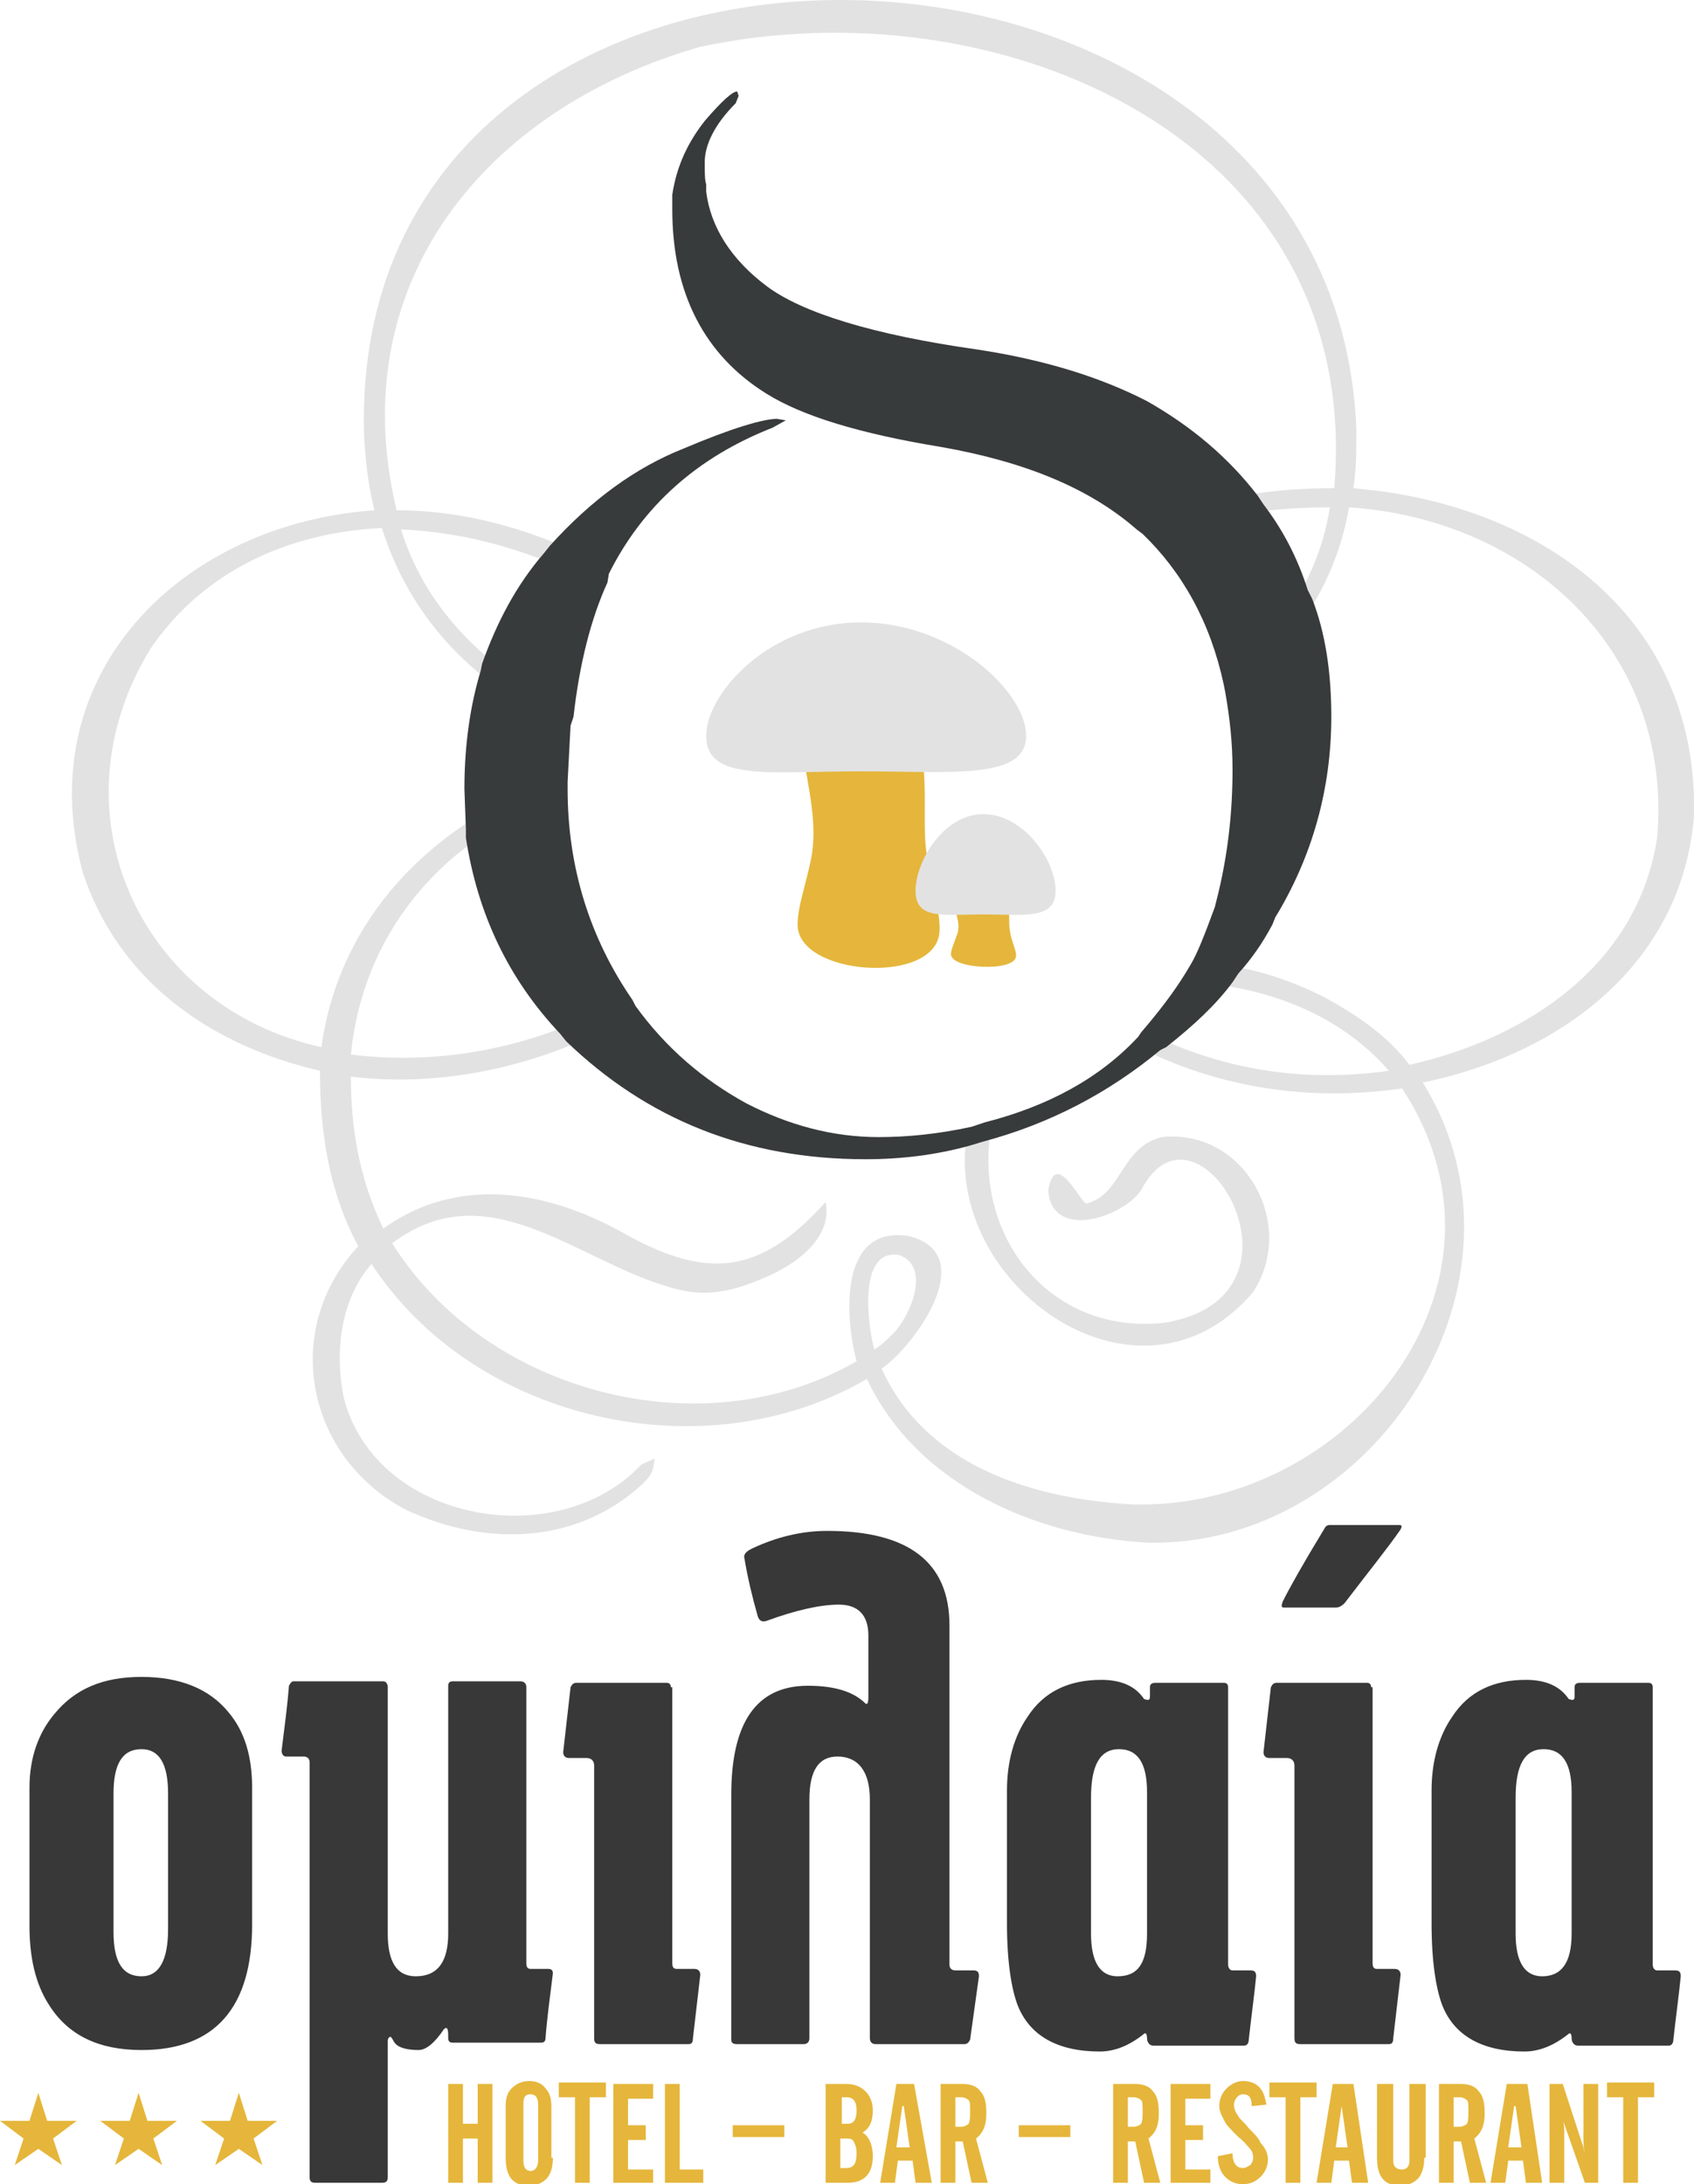 <?xml version="1.0" encoding="UTF-8"?> <svg xmlns="http://www.w3.org/2000/svg" xmlns:xlink="http://www.w3.org/1999/xlink" version="1.1" id="Layer_1" x="0px" y="0px" viewBox="0 0 114.9 148.1" style="enable-background:new 0 0 114.9 148.1;" xml:space="preserve"> <style type="text/css"> .st0{fill-rule:evenodd;clip-rule:evenodd;fill:#E3E2E2;} .st1{fill:#383B3B;} .st2{fill-rule:evenodd;clip-rule:evenodd;fill:#E5B63B;} .st3{fill:#373837;} .st4{fill:#E5B63B;} </style> <path class="st3" d="M106.6,131.1v-9.6c0-1.9-0.6-2.9-1.9-2.9c-1.3,0-1.9,1.1-1.9,3.3v9.2c0,1.9,0.6,2.9,1.8,2.9 C105.9,134,106.6,133.1,106.6,131.1 M106.8,115v-0.6c0-0.2,0.1-0.3,0.4-0.3h4.6c0.2,0,0.3,0.1,0.3,0.3v18.8c0,0.2,0.1,0.4,0.3,0.4 h1.2c0.3,0,0.4,0.1,0.4,0.4c-0.1,1.1-0.3,2.5-0.5,4.3c0,0.2-0.1,0.4-0.3,0.4H107c-0.2,0-0.4-0.2-0.4-0.5c0-0.3-0.1-0.4-0.2-0.3 c-1,0.8-2,1.2-3,1.2c-2.9,0-4.8-1.1-5.6-3.2c-0.4-1.1-0.7-2.9-0.7-5.5v-9c0-2,0.5-3.7,1.4-5c1.1-1.7,2.8-2.5,5-2.5 c1.3,0,2.3,0.4,2.9,1.3C106.7,115.3,106.8,115.3,106.8,115z M87.1,109c-0.2,0-0.2-0.1-0.1-0.4c0.5-1,1.4-2.6,2.8-4.9 c0.1-0.2,0.2-0.3,0.4-0.3h4.7c0.2,0,0.2,0.1,0.1,0.3c-0.9,1.3-2.2,2.9-3.8,5c-0.2,0.2-0.4,0.3-0.6,0.3H87.1z M93,114.4 c0-0.2-0.1-0.3-0.3-0.3h-6.1c-0.2,0-0.3,0.1-0.4,0.3l-0.5,4.4c0,0.2,0.1,0.4,0.4,0.4h1.2c0.3,0,0.5,0.2,0.5,0.5v18.5 c0,0.3,0.1,0.4,0.4,0.4h6c0.2,0,0.3-0.1,0.3-0.4l0.5-4.3c0-0.2-0.1-0.4-0.4-0.4h-1.2c-0.2,0-0.3-0.1-0.3-0.4V114.4z M77.8,131.1 v-9.6c0-1.9-0.6-2.9-1.9-2.9c-1.3,0-1.9,1.1-1.9,3.3v9.2c0,1.9,0.6,2.9,1.8,2.9C77.2,134,77.8,133.1,77.8,131.1z M78,115v-0.6 c0-0.2,0.1-0.3,0.4-0.3H83c0.2,0,0.3,0.1,0.3,0.3v18.8c0,0.2,0.1,0.4,0.3,0.4h1.2c0.3,0,0.4,0.1,0.4,0.4c-0.1,1.1-0.3,2.5-0.5,4.3 c0,0.2-0.1,0.4-0.3,0.4h-6.2c-0.2,0-0.4-0.2-0.4-0.5c0-0.3-0.1-0.4-0.2-0.3c-1,0.8-2,1.2-3,1.2c-2.9,0-4.8-1.1-5.6-3.2 c-0.4-1.1-0.7-2.9-0.7-5.5v-9c0-2,0.5-3.7,1.4-5c1.1-1.7,2.8-2.5,5-2.5c1.3,0,2.3,0.4,2.9,1.3C77.9,115.3,78,115.3,78,115z M56.9,108.8c1.3,0,2,0.7,2,2.1v4.2c0,0.4-0.1,0.5-0.2,0.4c-0.8-0.8-2.1-1.2-3.9-1.2c-3.5,0-5.2,2.5-5.2,7.4v16.6 c0,0.2,0.1,0.3,0.4,0.3h4.5c0.2,0,0.4-0.1,0.4-0.4V122c0-1.9,0.6-2.9,1.9-2.9c1.4,0,2.2,1,2.2,2.9v16.2c0,0.2,0.1,0.4,0.4,0.4h6 c0.2,0,0.3-0.1,0.4-0.3l0.6-4.3c0-0.3-0.1-0.4-0.4-0.4h-1.2c-0.2,0-0.4-0.1-0.4-0.4v-23c0-4.3-2.8-6.4-8.3-6.4 c-1.7,0-3.4,0.4-5.1,1.2c-0.4,0.2-0.6,0.4-0.5,0.7c0.2,1.2,0.5,2.5,0.9,3.9c0.1,0.3,0.3,0.4,0.6,0.3 C53.9,109.2,55.6,108.8,56.9,108.8z M45.5,114.4c0-0.2-0.1-0.3-0.3-0.3h-6.1c-0.2,0-0.3,0.1-0.4,0.3l-0.5,4.4c0,0.2,0.1,0.4,0.4,0.4 h1.2c0.3,0,0.5,0.2,0.5,0.5v18.5c0,0.3,0.1,0.4,0.4,0.4h6c0.2,0,0.3-0.1,0.3-0.4l0.5-4.3c0-0.2-0.1-0.4-0.4-0.4h-1.2 c-0.2,0-0.3-0.1-0.3-0.4V114.4z M30.1,137.6c0.2-0.2,0.3-0.1,0.3,0.4v0.2c0,0.2,0.1,0.3,0.3,0.3h6c0.2,0,0.3-0.1,0.3-0.3 c0.1-1.3,0.3-2.8,0.5-4.4c0-0.2-0.1-0.3-0.3-0.3H36c-0.2,0-0.3-0.1-0.3-0.4v-18.7c0-0.2-0.1-0.4-0.4-0.4h-4.6 c-0.2,0-0.3,0.1-0.3,0.3v16.8c0,1.9-0.7,2.9-2.2,2.9c-1.3,0-1.9-1-1.9-2.9v-16.7c0-0.2-0.1-0.4-0.3-0.4h-6.1c-0.1,0-0.2,0.1-0.3,0.3 c-0.1,1.3-0.3,2.8-0.5,4.4c0,0.2,0.1,0.4,0.3,0.4h1.2c0.2,0,0.4,0.1,0.4,0.4v28.1c0,0.3,0.1,0.4,0.4,0.4h4.5c0.3,0,0.4-0.1,0.4-0.4 v-9.2c0-0.2,0.1-0.3,0.2-0.3c0,0,0.1,0.1,0.2,0.3c0.2,0.4,0.8,0.6,1.7,0.6C28.9,139,29.5,138.5,30.1,137.6z M11.4,121.6 c0-2-0.6-3-1.8-3c-1.3,0-1.9,1-1.9,3v9.4c0,2,0.6,3,1.9,3c1.2,0,1.8-1.1,1.8-3.2V121.6z M2,121.2c0-2,0.6-3.7,1.7-5 c1.4-1.7,3.3-2.5,5.9-2.5c2.6,0,4.6,0.8,5.9,2.4c1.1,1.3,1.6,3,1.6,5.1v9.3c0,5.6-2.5,8.5-7.5,8.5c-2.9,0-5-1-6.3-3.1 c-0.9-1.4-1.3-3.2-1.3-5.3V121.2z"></path> <polygon class="st2" points="2.6,141.9 3.2,143.8 5.2,143.8 3.6,145 4.2,146.8 2.6,145.7 1,146.8 1.6,145 0,143.8 2,143.8 "></polygon> <polygon class="st2" points="9.4,141.9 10,143.8 12,143.8 10.4,145 11,146.8 9.4,145.7 7.8,146.8 8.4,145 6.8,143.8 8.8,143.8 "></polygon> <polygon class="st2" points="16.2,141.9 16.8,143.8 18.8,143.8 17.2,145 17.8,146.8 16.2,145.7 14.6,146.8 15.2,145 13.6,143.8 15.6,143.8 "></polygon> <path class="st0" d="M93.6,33.3c11.9,1.6,21.6,9.2,21.3,22c-0.8,10.1-9.1,16.2-18.4,18.1c8.4,13.5-3.3,31.5-18.6,31.2 c-7.6-0.4-15.7-3.9-19.1-11.1c-11,6.4-26.6,2.9-33.6-7.8c-2.1,2.4-2.5,5.9-1.9,9c2.1,8.5,14.5,10.7,20.2,4.6l0.9-0.4 c-0.1,0.9-0.2,1.1-0.8,1.7c-4.4,4.1-10.6,4.3-16,1.8c-6.8-3.5-8.6-12.2-3.3-17.9c-2-3.7-2.6-7.8-2.6-11.9 c-7.4-1.7-13.7-6.1-16.1-13.5C2,45.6,12.4,35.5,25.4,34.6c-0.4-1.6-0.6-3.2-0.7-4.9C23.3-10.5,90.5-9.1,92,29.1c0,1.4,0,2.7-0.2,4 L93.6,33.3z M67.3,76.1c-1.5,7.3,3.6,14.4,11.6,13.6c11-1.7,2.3-16.4-1.5-9c-1.3,1.9-6.1,3.4-6.3,0c0.5-2.9,2.2,0.9,2.6,0.9 c2.4-0.6,2.3-3.8,5.1-4.5c5.6-0.6,9.2,5.9,6.2,10.5c-7.7,9.1-21.2-0.5-19.4-10.8C66.3,76.7,66.6,76.2,67.3,76.1z M89.8,67.6 c2.2,1.2,4.3,2.6,5.8,4.6c8-1.8,15.5-6.8,16.8-15.4c1.1-12.7-8.8-21.6-20.9-22.4c-0.9,5.3-3.9,9.5-7.9,12.9c0-0.5-0.1-0.9-0.2-1.4 c3.5-3,6.1-6.9,6.8-11.5c-3.8,0-7.5,0.5-11.1,1.7c-0.3-0.4-0.5-0.6-0.8-0.9c4-1.5,8-2.1,12.2-2.1c2-23.8-22.9-34.3-43.1-29.9 c-14.5,4.2-24.2,16-20.5,31.4c5,0,9.8,1.5,14.2,3.8c-0.2,0.4-0.3,0.8-0.5,1.2c-4.3-2.1-8.6-3.5-13.4-3.7c1.6,5.2,5.5,9.1,10.2,11.6 c-0.1,0.5-0.1,0.8-0.2,1.3c-5.4-2.9-9.4-7-11.3-13c-6.3,0.3-12.1,2.9-15.7,8.2C3.4,55.1,9.5,68.3,21.8,71C23,62.3,29.2,56,37.2,53 v1.3c-7.4,2.9-12.6,9.1-13.4,17.2c6.4,0.8,12.9-0.6,18.5-3.8c0.2,0.4,0.3,0.7,0.6,1.1c-5.6,3.3-12.5,5-19.1,4.2 c0,3.6,0.6,7,2.2,10.3c5-3.6,11-2.6,16.1,0.2c5.8,3.3,9.4,3,13.9-2c0.5,2.5-2.1,4.4-4.8,5.4c-2,0.8-3.7,1-5.7,0.4 c-6.4-1.8-12.4-7.9-18.9-3c6.4,10.2,21.1,14,31.5,8c-0.8-3-1.2-9.2,3.5-8.5c5,1.2,0.4,7.5-1.8,9c3,6.6,10.2,8.8,16.9,9.2 c14.6,0.5,27.2-14.8,18.4-28.2c-6.3,0.9-12.4,0-18.1-2.9c0.3-0.3,0.6-0.6,1-0.8c5.1,2.5,10.6,3.3,16.2,2.5c-3.3-3.8-8.1-5.6-13.1-6 c0.3-0.4,0.5-0.8,0.7-1.3C84.6,65.5,87.2,66.3,89.8,67.6z M60.6,90.4c1.1-1.1,2.6-4.5,0.4-5.3c-2.9-0.5-2.1,5-1.7,6.4 C59.8,91.2,60.2,90.8,60.6,90.4z"></path> <path class="st1" d="M47.9,13c0.3,2.4,1.7,4.6,4.1,6.4c2.4,1.8,7.2,3.3,14.3,4.3c4.6,0.7,8.4,1.9,11.5,3.5c3,1.7,5.5,3.8,7.5,6.4 l0.4,0.6c1.3,1.7,2.3,3.6,3,5.8l0.3,0.6c0.9,2.3,1.3,5,1.3,8c0,4.9-1.3,9.5-3.8,13.6l-0.2,0.5C85.6,64,84.9,65,84,66l-0.4,0.6 c-1.1,1.5-2.6,2.9-4.5,4.4l-0.4,0.2c-3.5,2.9-7.5,5-12,6.2l-1,0.3c-2.2,0.6-4.5,0.9-7,0.9c-8.1,0-14.8-2.7-20.3-8L38,70.1 c-3.5-3.7-5.6-8.1-6.4-13.3v-0.6l-0.1-2.7c0-3,0.4-5.7,1.1-8l0.1-0.5c1-2.8,2.3-5.3,4.2-7.5l0.4-0.5c2.8-3.1,5.8-5.3,9.1-6.6 c3.3-1.4,5.4-2,6.3-2l0.6,0.1l-0.9,0.5c-5.1,2-8.8,5.3-11.1,9.9l-0.1,0.6c-1.1,2.4-1.9,5.5-2.3,9.1l-0.2,0.6L38.5,53v0.5 c0,5.3,1.5,10.1,4.4,14.3l0.2,0.4c2.1,2.9,4.6,5,7.5,6.6c2.9,1.5,5.9,2.3,9,2.3c1.9,0,4-0.2,6.3-0.7l0.9-0.3c4.3-1.1,7.8-3,10.4-5.8 l0.2-0.3c1.2-1.4,2.2-2.7,3-4l0.3-0.5c0.5-0.8,1-2.1,1.7-4l0.1-0.4c0.8-3.1,1.1-6.1,1.1-8.9c0-1.9-0.2-3.6-0.5-5.3l-0.1-0.5 c-0.9-4.2-2.8-7.6-5.5-10.2l-0.4-0.3c-3.2-2.8-7.6-4.6-13.3-5.6c-5.5-0.9-9.4-2.1-11.8-3.6c-4.2-2.6-6.4-6.8-6.4-12.5v-1 c0.3-2,1.1-3.6,2.2-5c1.2-1.4,1.9-2,2.2-2l0.1,0.3L49.9,7c-1.4,1.4-2.1,2.8-2.1,4c0,0.7,0,1.2,0.1,1.5V13z"></path> <path class="st2" d="M54.5,51.2c0.3,2.2,1,4.7,0.5,7.1c-0.4,1.9-0.9,3.2-0.9,4.4c0,3.4,9,4.1,9.6,0.7c0.2-1.4-0.6-3.5-0.9-5.9 c-0.2-1.8,0.1-4.5-0.3-6.4C60.3,51.3,56.6,50.9,54.5,51.2"></path> <path class="st0" d="M58.4,42.2c6.2,0,11.2,4.7,11.2,7.7c0,3-5.1,2.4-11.2,2.4c-6.2,0-10.5,0.7-10.5-2.4 C47.9,47,52.2,42.2,58.4,42.2"></path> <path class="st2" d="M64.7,61.3c0.1,0.6,0.5,1.4,0.2,2.1c-0.2,0.6-0.4,1-0.4,1.3c0,1,4.2,1.2,4.4,0.2c0.1-0.4-0.3-1-0.4-1.8 c-0.1-0.5,0-1.4-0.1-1.9C67.4,61.4,65.7,61.3,64.7,61.3"></path> <path class="st0" d="M66.7,55.2c2.7,0,4.9,3.1,4.9,5.2c0,2-2.2,1.6-4.9,1.6c-2.7,0-4.6,0.4-4.6-1.6C62.1,58.4,64,55.2,66.7,55.2"></path> <path class="st4" d="M112.2,142.2h-1.1v5.8h-1v-5.8H109v-1h3.2V142.2z M108.5,148h-1l-1.3-3.7c-0.1-0.3-0.2-0.5-0.2-0.7 c0.1,0.5,0.1,0.8,0.1,0.9v3.5h-1v-6.7h0.9l1.3,4c0.1,0.2,0.1,0.4,0.2,0.7c-0.1-0.4-0.1-0.7-0.1-0.9v-3.8h1V148z M103.2,145.6 l-0.4-2.8h-0.1l-0.4,2.8H103.2z M104.6,148h-1.1l-0.2-1.5h-1l-0.2,1.5h-1l1.1-6.7h1.4L104.6,148z M99.6,143.1c0-0.4,0-0.6-0.1-0.7 c-0.1-0.1-0.3-0.2-0.5-0.2h-0.4v2H99c0.2,0,0.4-0.1,0.5-0.2C99.6,143.8,99.6,143.5,99.6,143.1z M100.8,148h-1.1l-0.6-2.8h-0.5v2.8 h-1v-6.7h1.5c0.6,0,1,0.2,1.2,0.5c0.3,0.3,0.4,0.8,0.4,1.5c0,0.8-0.2,1.3-0.7,1.7L100.8,148z M96.6,146.3c0,0.6-0.1,1-0.4,1.4 c-0.3,0.3-0.7,0.5-1.2,0.5c-1.1,0-1.6-0.6-1.6-1.9v-5h1.1v5.2c0,0.4,0.2,0.6,0.6,0.6c0.3,0,0.5-0.2,0.5-0.6v-5.2h1.1V146.3z M91.4,145.6l-0.4-2.8H91l-0.4,2.8H91.4z M92.8,148h-1.1l-0.2-1.5h-1l-0.2,1.5h-1l1.1-6.7h1.4L92.8,148z M89.3,142.2h-1.1v5.8h-1 v-5.8h-1.1v-1h3.2V142.2z M86,146.4c0,0.5-0.2,0.9-0.5,1.2c-0.3,0.3-0.7,0.5-1.2,0.5c-0.5,0-0.9-0.2-1.2-0.5 c-0.3-0.3-0.5-0.8-0.5-1.4l1-0.2c0,0.7,0.3,1,0.7,1c0.2,0,0.3-0.1,0.5-0.2c0.1-0.1,0.2-0.3,0.2-0.5c0-0.3-0.1-0.5-0.3-0.7 c-0.1-0.1-0.3-0.4-0.7-0.7c-0.5-0.5-0.8-0.8-0.9-1c-0.2-0.4-0.4-0.7-0.4-1.1c0-0.5,0.2-0.9,0.5-1.2c0.3-0.3,0.7-0.5,1.1-0.5 c0.4,0,0.8,0.1,1.1,0.4c0.3,0.3,0.4,0.7,0.5,1.2l-1,0.1c0-0.6-0.2-0.8-0.6-0.8c-0.2,0-0.3,0.1-0.4,0.2c-0.1,0.1-0.2,0.3-0.2,0.5 c0,0.3,0.1,0.5,0.3,0.8c0.1,0.2,0.4,0.4,0.7,0.8c0.4,0.4,0.7,0.7,0.8,1C85.8,145.6,86,146,86,146.4z M82.1,148h-2.7v-6.7h2.7v1h-1.7 v1.8h1.2v1h-1.2v2h1.7V148z M77.5,143.1c0-0.4,0-0.6-0.1-0.7c-0.1-0.1-0.3-0.2-0.5-0.2h-0.4v2h0.4c0.2,0,0.4-0.1,0.5-0.2 C77.5,143.8,77.5,143.5,77.5,143.1z M78.7,148h-1.1l-0.6-2.8h-0.5v2.8h-1v-6.7H77c0.6,0,1,0.2,1.2,0.5c0.3,0.3,0.4,0.8,0.4,1.5 c0,0.8-0.2,1.3-0.7,1.7L78.7,148z M65.8,143.1c0-0.4,0-0.6-0.1-0.7c-0.1-0.1-0.3-0.2-0.5-0.2h-0.4v2h0.4c0.2,0,0.4-0.1,0.5-0.2 C65.8,143.8,65.8,143.5,65.8,143.1z M67,148h-1.1l-0.6-2.8h-0.5v2.8h-1v-6.7h1.5c0.6,0,1,0.2,1.2,0.5c0.3,0.3,0.4,0.8,0.4,1.5 c0,0.8-0.2,1.3-0.7,1.7L67,148z M61.7,145.6l-0.4-2.8h-0.1l-0.4,2.8H61.7z M63.2,148h-1.1l-0.2-1.5h-1l-0.2,1.5h-1l1.1-6.7H62 L63.2,148z M58.1,146c0-0.4-0.1-0.6-0.2-0.8c-0.1-0.2-0.3-0.2-0.6-0.2h-0.3v2h0.4C57.9,147,58.1,146.7,58.1,146z M58.1,143.1 c0-0.6-0.2-0.9-0.7-0.9h-0.3v1.8h0.4C57.9,144,58.1,143.7,58.1,143.1z M59.2,146.2c0,1.2-0.6,1.8-1.7,1.8H56v-6.7h1.4 c0.6,0,1,0.2,1.3,0.5c0.3,0.3,0.5,0.7,0.5,1.3c0,0.7-0.2,1.2-0.7,1.5C58.9,144.8,59.2,145.4,59.2,146.2z M47.7,148h-2.6v-6.7h1v5.8 h1.6V148z M44.3,148h-2.7v-6.7h2.7v1h-1.7v1.8h1.2v1h-1.2v2h1.7V148z M41.1,142.2H40v5.8h-1v-5.8h-1.1v-1h3.2V142.2z M36.5,146.5 v-3.8c0-0.5-0.2-0.7-0.5-0.7c-0.4,0-0.5,0.2-0.5,0.7v3.8c0,0.5,0.2,0.7,0.5,0.7C36.3,147.2,36.5,146.9,36.5,146.5z M37.5,146.3 c0,0.6-0.1,1-0.4,1.4c-0.3,0.3-0.7,0.5-1.2,0.5c-1.1,0-1.6-0.6-1.6-1.9v-3.5c0-0.5,0.1-0.9,0.4-1.2c0.3-0.3,0.7-0.5,1.2-0.5 c0.5,0,0.9,0.2,1.1,0.5c0.3,0.3,0.4,0.7,0.4,1.3V146.3z M33.4,148h-1v-3h-1v3h-1v-6.7h1v2.7h1v-2.7h1V148z"></path> <rect x="49.7" y="144.1" class="st2" width="3.5" height="0.8"></rect> <rect x="69.1" y="144.1" class="st2" width="3.5" height="0.8"></rect> </svg> 